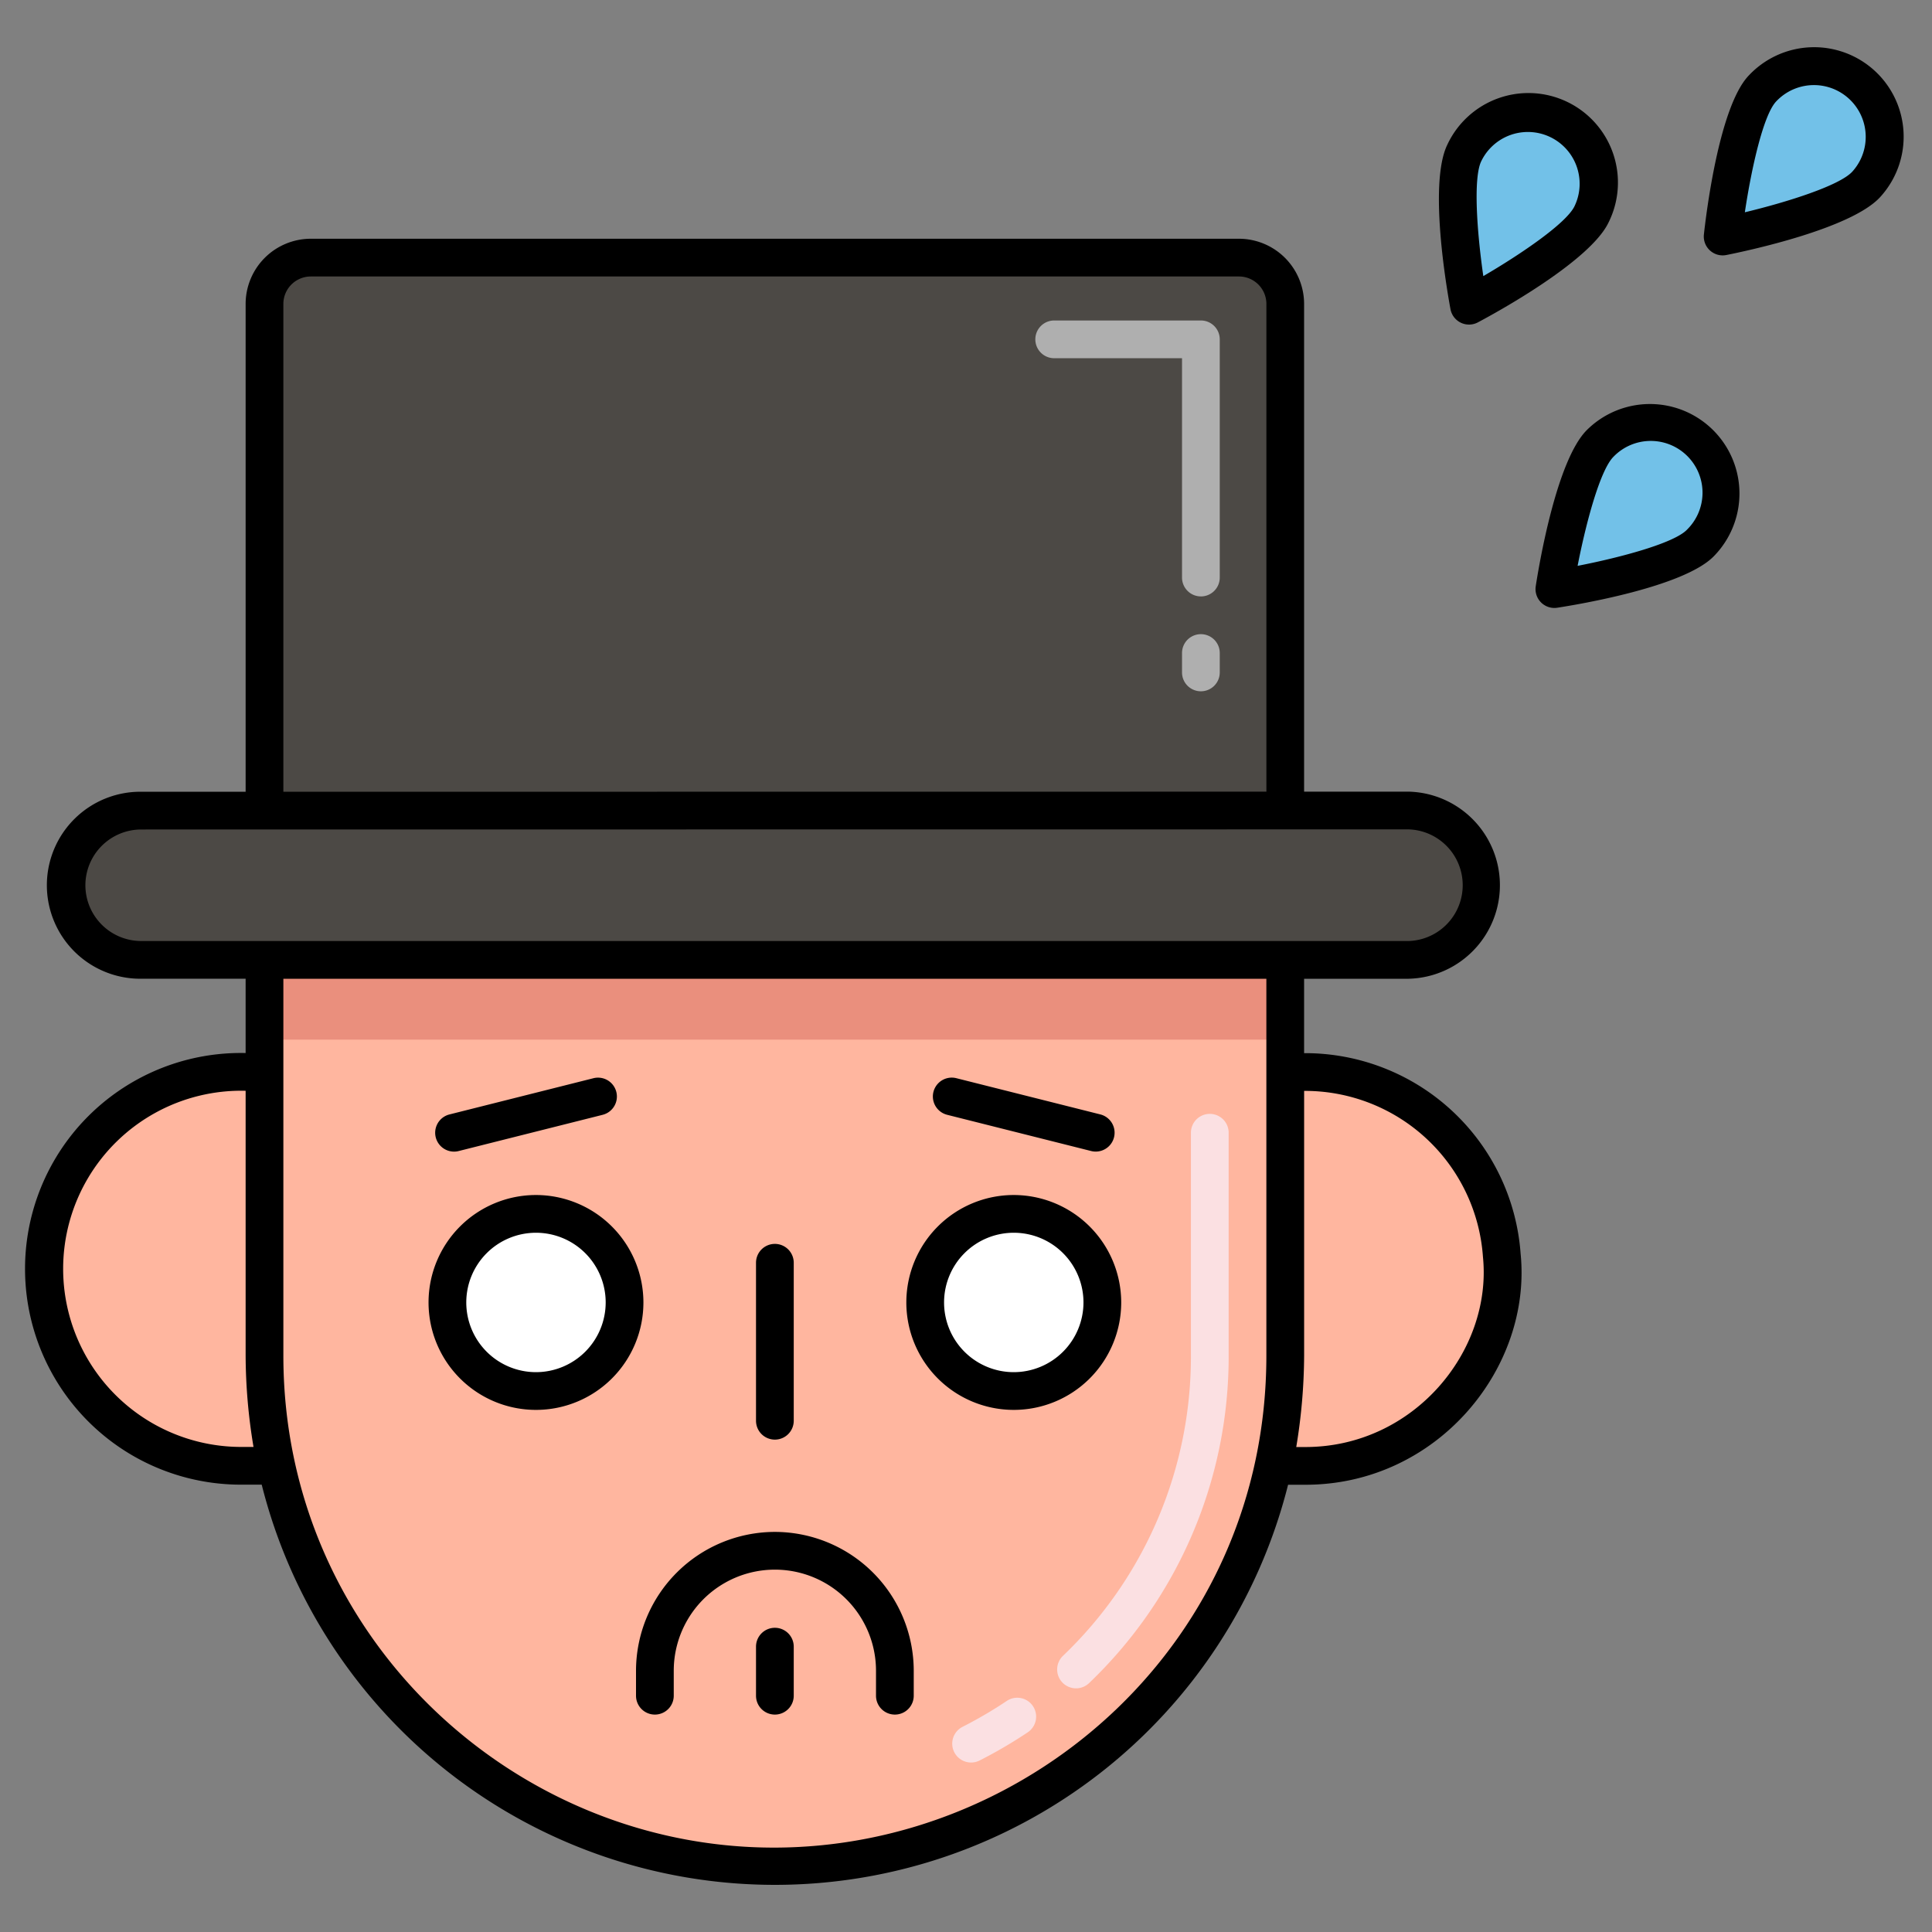 <svg height="512" viewBox="0 0 256 256" width="512" xmlns="http://www.w3.org/2000/svg"><rect x="0" y="0" width="256" height="256" fill="#808080" stroke="none"/><path d="m172.968 194.239h-4.248c-7.066 32.1-35.622 52.98-66.045 53.054a67.764 67.764 0 0 1 -66.045-53.069h-4.293a26.1 26.1 0 0 1 0-52.19h2.71v-14.844h135.253v14.859h2.665a26.076 26.076 0 0 1 26.022 24.251c1.401 13.993-10.261 27.939-26.019 27.939z" fill="#ffb69f"/><path d="m35.047 127.19h135.256v10.566h-135.256z" fill="#ea8f7d"/><path d="m186.64 107.4h-16.34v-67.129a6.126 6.126 0 0 0 -6.135-6.135h-122.983a6.126 6.126 0 0 0 -6.135 6.135v67.142h-16.336a9.889 9.889 0 1 0 0 19.777h167.929a9.9 9.9 0 0 0 0-19.793z" fill="#4c4945"/><circle cx="71.02" cy="172.582" fill="#fff" r="11.736" transform="matrix(.997 -.071 .071 .997 -12.056 5.469)"/><circle cx="134.33" cy="172.582" fill="#fff" r="11.736" transform="matrix(.997 -.071 .071 .997 -11.896 9.957)"/><g fill="#72c1e8"><path d="m212.032 58.752a9.361 9.361 0 1 1 13.238 13.238c-3.655 3.656-19.305 6.067-19.305 6.067s2.412-15.649 6.067-19.305z"/><path d="m194.019 20.281a9.361 9.361 0 0 1 16.862 8.134c-2.246 4.656-16.225 12.092-16.225 12.092s-2.883-15.569-.637-20.226z"/><path d="m233.477 11.787a9.36 9.36 0 0 1 13.805 12.645c-3.492 3.812-19.021 6.907-19.021 6.907s1.725-15.739 5.216-19.552z"/></g><path d="m126.445 232.174a2.5 2.5 0 0 1 1.1-3.361 56.561 56.561 0 0 0 5.857-3.43 2.5 2.5 0 0 1 2.782 4.155 61.612 61.612 0 0 1 -6.375 3.734 2.5 2.5 0 0 1 -3.364-1.098zm14.326-9.235a2.5 2.5 0 0 1 .081-3.535 54.822 54.822 0 0 0 16.952-39.78v-29.53a2.5 2.5 0 0 1 5 0v29.53a59.821 59.821 0 0 1 -18.5 43.4 2.5 2.5 0 0 1 -3.533-.085z" fill="#fbe0e2"/><path d="m159.124 91.6a2.5 2.5 0 0 1 -2.5-2.5v-2.57a2.5 2.5 0 0 1 5 0v2.57a2.5 2.5 0 0 1 -2.5 2.5zm0-12.572a2.5 2.5 0 0 1 -2.5-2.5v-29.062h-16.937a2.5 2.5 0 0 1 0-5h19.437a2.5 2.5 0 0 1 2.5 2.5v31.564a2.5 2.5 0 0 1 -2.5 2.5z" fill="#afafaf"/><path d="m172.8 139.549v-9.859h13.84a12.4 12.4 0 0 0 0-24.793h-13.84v-64.626a8.646 8.646 0 0 0 -8.636-8.636h-122.981a8.646 8.646 0 0 0 -8.636 8.636v64.64h-13.837a12.389 12.389 0 1 0 0 24.777h13.837v9.844a28.6 28.6 0 1 0 -.21 57.19h2.34a70.115 70.115 0 0 0 136 .015h2.3c17.414 0 30.038-15.4 28.513-30.608a28.634 28.634 0 0 0 -28.69-26.58zm-135.253-99.278a3.64 3.64 0 0 1 3.636-3.636h122.985a3.64 3.64 0 0 1 3.636 3.636v64.629c-79.343.009-43.438.006-130.257.014zm-26.233 77.022a7.4 7.4 0 0 1 7.4-7.38l167.93-.016a7.4 7.4 0 0 1 0 14.793h-167.934a7.4 7.4 0 0 1 -7.396-7.397zm21.023 74.431a23.6 23.6 0 1 1 .21-47.19v35.09a74.608 74.608 0 0 0 1.044 12.1zm5.21-12.1v-49.934h130.253v49.934c0 37.949-31.151 65.12-65.129 65.194-34.539.075-65.124-27.955-65.124-65.194zm135.421 12.115h-1.208a75.678 75.678 0 0 0 1.044-12.115v-35.075a23.641 23.641 0 0 1 23.695 22c1.253 12.504-9.207 25.19-23.531 25.19z"/><path d="m102.675 202.986a18.421 18.421 0 0 0 -18.4 18.4v3.305a2.5 2.5 0 0 0 5 0v-3.305a13.4 13.4 0 0 1 26.8 0v3.305a2.5 2.5 0 0 0 5 0v-3.305a18.421 18.421 0 0 0 -18.4-18.4z"/><path d="m102.675 190.757a2.5 2.5 0 0 0 2.5-2.5v-20.934a2.5 2.5 0 0 0 -5 0v20.934a2.5 2.5 0 0 0 2.5 2.5z"/><path d="m60.774 152.519 19.078-4.8a2.5 2.5 0 0 0 -1.221-4.849l-19.077 4.8a2.5 2.5 0 0 0 1.22 4.85z"/><path d="m125.5 147.716 19.079 4.8a2.5 2.5 0 0 0 1.22-4.85l-19.078-4.8a2.5 2.5 0 0 0 -1.221 4.849z"/><path d="m71.02 158.346a14.236 14.236 0 1 0 14.236 14.237 14.253 14.253 0 0 0 -14.236-14.237zm0 23.472a9.236 9.236 0 1 1 9.236-9.235 9.246 9.246 0 0 1 -9.236 9.235z"/><path d="m134.331 158.346a14.236 14.236 0 1 0 14.235 14.237 14.253 14.253 0 0 0 -14.235-14.237zm0 23.472a9.236 9.236 0 1 1 9.235-9.235 9.246 9.246 0 0 1 -9.235 9.235z"/><path d="m210.265 56.985c-4.03 4.029-6.347 17.943-6.771 20.691a2.5 2.5 0 0 0 2.852 2.852c2.748-.423 16.662-2.74 20.692-6.771a11.86 11.86 0 0 0 -16.773-16.772zm13.235 13.237c-1.752 1.752-8.641 3.623-14.459 4.757 1.134-5.817 3-12.707 4.757-14.459a6.86 6.86 0 1 1 9.7 9.7z"/><path d="m195.83 42.714c2.455-1.3 14.827-8.081 17.3-13.214a11.86 11.86 0 1 0 -21.364-10.3c-2.477 5.133-.077 19.032.43 21.766a2.5 2.5 0 0 0 3.634 1.748zm.441-21.346a6.86 6.86 0 1 1 12.358 5.961c-1.076 2.231-6.963 6.269-12.082 9.257-.847-5.866-1.353-12.986-.276-15.218z"/><path d="m248.391 9.364a11.874 11.874 0 0 0 -16.757.734c-3.85 4.2-5.555 18.2-5.858 20.969a2.5 2.5 0 0 0 2.974 2.724c2.727-.543 16.526-3.467 20.376-7.67a11.854 11.854 0 0 0 -.735-16.757zm-2.952 13.38c-1.674 1.827-8.475 4-14.238 5.385.877-5.86 2.444-12.824 4.12-14.654a6.861 6.861 0 0 1 10.118 9.269z"/><path d="m102.675 215.691a2.5 2.5 0 0 0 -2.5 2.5v6.5a2.5 2.5 0 0 0 5 0v-6.5a2.5 2.5 0 0 0 -2.5-2.5z"/></svg>